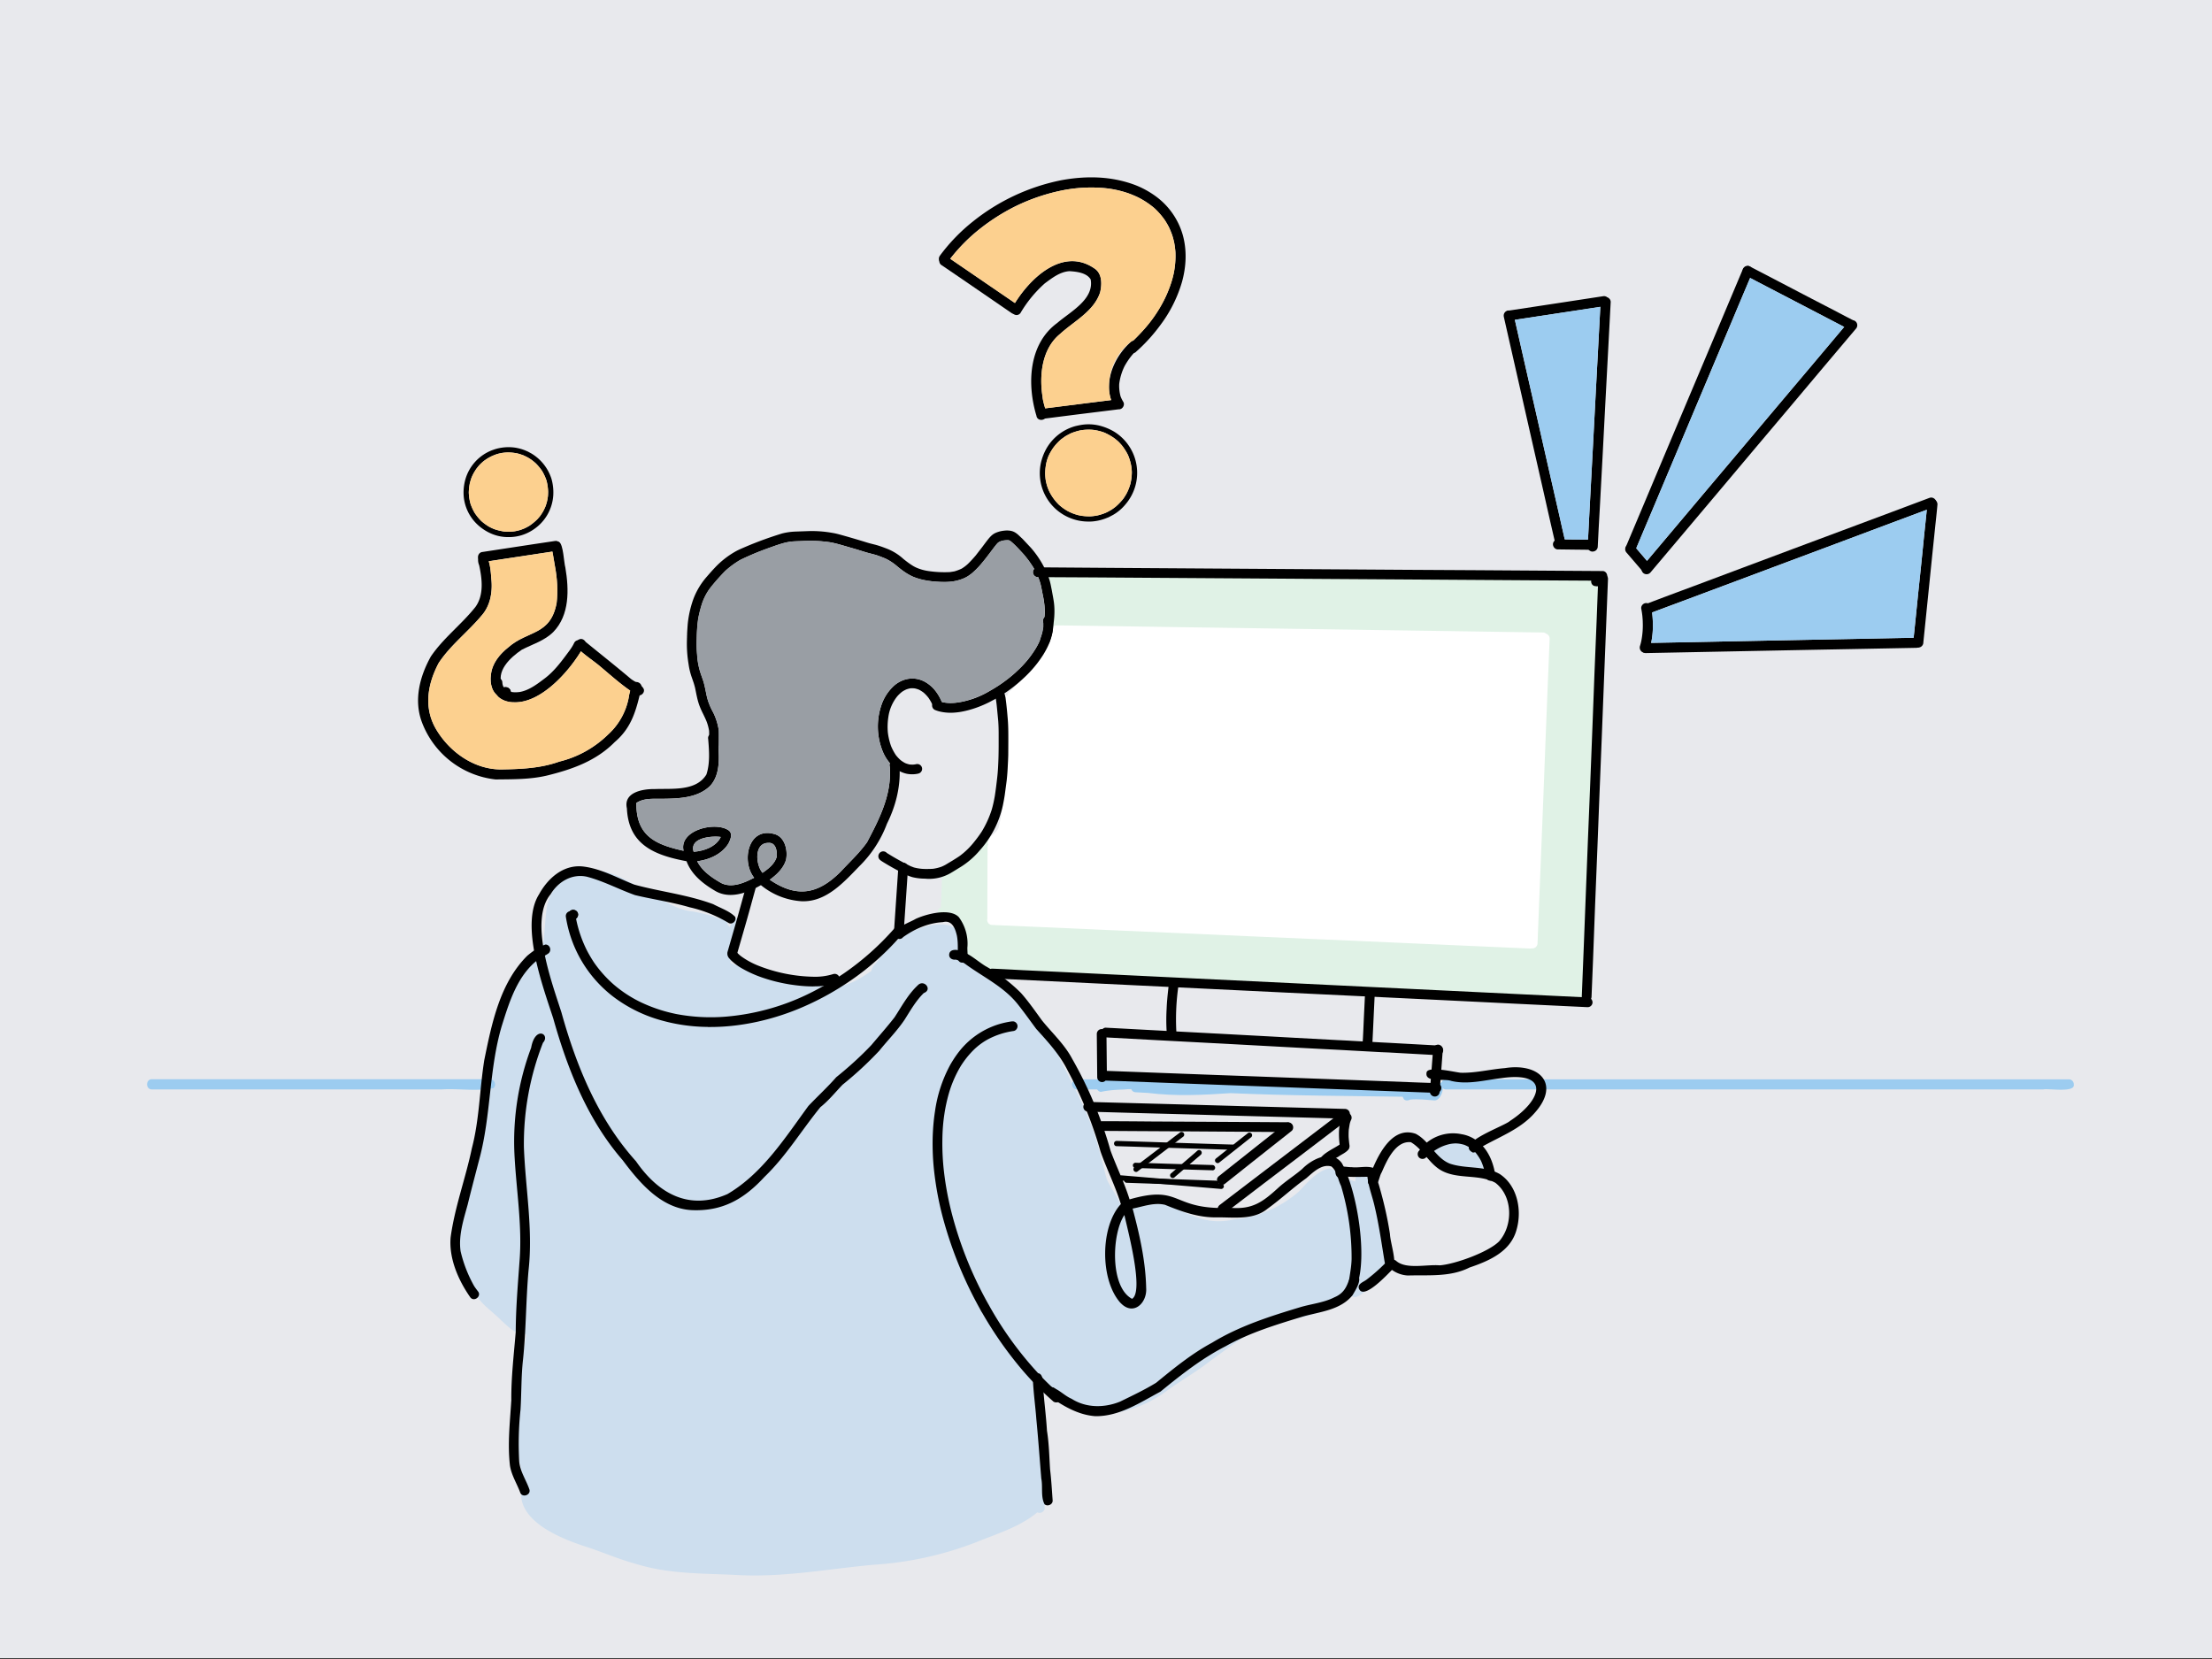 <?xml version="1.0" encoding="UTF-8"?>
<svg xmlns="http://www.w3.org/2000/svg" width="320" height="240" fill="none">
  <rect width="100%" height="100%" fill="#333333" stroke="none"/>
  <path fill="#E8E9ED" d="M320 0v239.88H0V0h320Z"></path>
  <path fill="#E0F2E6" d="M231.16 83.31c.4 0 .7.4.68.78a.73.73 0 0 1-.17.42l-.26 7.14-.3 7.8-.28 7.78-.29 7.82-.29 7.83-.3 8.02-.28 7.75-.17 4.77c.1.14.15.3.13.48a.71.71 0 0 1-.17.41v.3a.86.86 0 0 1-.2.52.74.74 0 0 1-.51.23h-.03c-.37 0-.74-.31-.73-.7v-.12l-9.56-.36-11.24-.42-11.05-.42-11.03-.41-11.39-.43-10.98-.41-10.92-.41-6.9-.26c0 .5-.49 1.02-1.06.72-1.41-.92-2.6-2.16-3.92-3.2-1.1.56-1.58-1.25-1-1.85.09-.51.27-1.08.14-1.5a3.7 3.7 0 0 0-1.7-2.61.76.76 0 0 1-.59.3l-.04-.01a.73.73 0 0 1-.68-.66c-.5-.23-.59-1.06-.01-1.33h.05l.07-1.77.06-1.61c0-.33.03-.65.04-.97-.48-.35-.3-1.2.3-1.29.44-.03.8-.33 1.17-.52a19.3 19.3 0 0 0 3.6-2.63c.61-.45.85-1.7 1.56-1.6.3.01.5.17.61.4.16.14.25.35.24.58v.07l-.3 6.75c-.05 1.48-.13 2.95-.19 4.43l3.67.18 5.12.26 10.24.52 10.6.53 10.57.54 10.4.52 10.48.53 10.4.53 6.97.35.3-6.75.33-7.48.35-7.8.34-7.58.33-7.46a6436.16 6436.16 0 0 0 .38-8.41l-8.28-.1-9.34-.1-9.29-.12-9.44-.1-9.44-.12-9.36-.1-9.23-.11-7.01-.08a.74.74 0 0 1-.71-.76c0-.2.1-.38.23-.51a.7.7 0 0 1-.02-.15c.02-1.64-.5-3.2-.94-4.76-.1-.54-.49-1.1-.26-1.65.23-.5.88-.5 1.22-.15l9.3.06 10.27.07 10.18.07 10.25.06 10.44.07 10.33.07 10.35.07 8.03.06h.12Z"></path>
  <path fill="#CDDEEE" d="M200.53 183.5c.07.12.13.29.16.5-.07.63-1.8 1.53-2.33 2.1-.82.41-2.02 2.2-2.93 1.29-2.69 1.6-5.4 3.11-8.6 3.43-4.62.49-8.21 3.52-11.84 6.13-1.93 1.5-4.04 2.72-6.02 4.12-3 2.3-6.77 3.62-10.56 3.53-3.1-.23-5.51-2.36-8-4.1-.02 1.37.15 2.74.28 4.11.25 3.72.52 7.45.37 11.17h.04c.83-.15 1.3 1.06.46 1.41l-.47.59c0 .1.02.2.04.3.07.56-.6.95-1.07.7-2.47 2.1-5.97 3.15-8.88 4.34a49.6 49.6 0 0 1-14.86 3.25c-6.49.6-12.94 1.83-19.48 1.49-4.9-.26-9.9-.11-14.64-1.56-2.33-.62-4.56-1.56-6.83-2.35-3.5-1.1-9.75-3.36-10-7.64.02-.4.4-.7.79-.68-.38-1.37-.68-2.81-.8-3.22-.47-1.78-.45-3.6-.39-5.43-.1-2.48-.32-4.94.04-7.4.15-2.25.89-4.4 1.13-6.61-.21.1-.48.12-.77.03-1.16-.3-2.03-1.25-2.9-2.02-.96-1-2.14-1.8-3.03-2.86-.98-1.22-1.37-2.74-1.96-4.15-.5-1.16-1.11-2.3-1.35-3.55-.36-2.18.76-4.24 1.25-6.32a29.4 29.4 0 0 0 1.47-7.06c.12-1.95.6-3.83 1.07-5.72.64-3.06.79-6.14 1.67-9.15.87-3.23 1-6.74 2.77-9.66 1.12-1.49 2.1-3.37 3.9-4.1.6-2.47.48-5.04.91-7.52.97-3.94 4.5-5.23 8.23-4.79 2.38.46 4.3 2.02 6.47 2.97 2.06 1.15 4 2.57 6.42 2.8 1.27.25 2.63.51 3.8 1.1.45-.27 1.2.07 1.17.82.12.1.23.22.34.34.12-.43.3-.83.6-1.14 1.32-.75 1.76 2.06.62 2.35-.31 1.14-.62 2.28-.9 3.43a.77.77 0 0 1-.32.46c.48.37 1.66.63 4.36 1.32 1.34.4 2.64.95 3.98 1.36 2.43.58 4.97.64 7.44.72 1.8-.2 3.25-1.2 4.7-2.18-.02-.41.39-.82.66-1.15.77-1.01 1.54-2.03 2.5-2.86 2.18-1.7 5.4-3.2 8.19-2.54.15.09.3.18.42.29.43-.36 1.04-.2 1.16.61-.1.24-.13.62-.16 1.05.08.39.08.8-.02 1.19.3.33.13.97-.06 1.42 2.35 2.5 5.68 3.66 8.2 5.94a19.56 19.56 0 0 1 6.35 8.76c1.33 2.68 2.76 5.31 3.91 8.08 1.35 2.94 1.99 6.1 2.84 9.19.2.78 1.8 2.96 2.26 4.37.21-.32.65-.5 1.13-.15 1.79.04 3.63-.8 5.43-.3 3.54 1.38 5.6 2.95 9.63 2.06a16.71 16.71 0 0 0 9.4-4.05c1.25-1.32 2.58-2.96 4.42-3.34 1.48.38 2.25 1.6 3.75 1.9-.17-1.2 1.3-2.87 2.32.62.96 3.1 1.37 6.47 1.88 9.62.01.53.33 1.64.25 2.34h-.01Zm14.66-15.77c.46.73.21 2.34-.87 2.26-1.98-.38-4-.9-5.8-1.84-.68-.44-1.7-1.12-1.77-1.98.04-.5.58-.84 1.04-.61 1.25-.94 3.84-1.16 5.26-.5.98.6 1.48 1.75 2.14 2.66Z"></path>
  <path fill="#fff" d="M223.65 91.66c.31.1.54.4.53.74v.02l-.3 7.27-.3 7.56-.3 7.83-.3 7.53-.31 7.71-.24 6.1v.07a.76.76 0 0 1-.24.51.74.74 0 0 1-.5.2h-.03l-.07-.01a.85.85 0 0 1-.23.03h-.04l-9.77-.43-10-.44-10.25-.45-10.4-.45-10.1-.45-10.15-.44-9.95-.44-7.14-.31a.76.76 0 0 1-.52-.2.74.74 0 0 1-.2-.74l-.01-.15.02-7 .02-3.19a.6.6 0 0 1 .12-.36c-.5-1.02 1.3-1.54 1.49-2.53 1.36-5.45.74-11.2.47-16.75 0-.65-.44-1.3-.24-1.92.21-.41.66-.48 1-.3.05-.35.36-.73.74-.97 1.16-1.26 2.41-2.43 3.57-3.7.9-1.25 1.35-2.77 1.68-4.26.04-.39.21-.83.56-.98a.76.76 0 0 1 .63-.29h.14l8.6.12 9.15.14 9.34.13 9.39.14 9.3.14 9.03.13 9.32.14 6.07.09c.16 0 .3.06.42.16Zm-16.34 65.18a.73.73 0 0 1 .76-.7c.4 0 .72.37.7.76a.73.73 0 0 1-.75.7c-.4 0-.72-.38-.7-.76Z"></path>
  <path fill="#9CCCF0" d="M289.07 157.6h-79.81a.74.74 0 0 1-.8-.76c.02-.45.45-.76.88-.7h89.97c.4 0 .72.37.7.76.18 1.22-3.6.53-4.44.7h-6.5Zm-128.63 0h-4.65c-.4 0-.72-.38-.7-.76 0-.4.37-.72.76-.7h4.09c1.22-.33 1.86 1.27.5 1.46Zm-96.54 0H22.03c-1.03.06-.99-1.6.06-1.47h48.83c.62 0 .95.86.47 1.27-2.36.53-5.03.04-7.49.2Z"></path>
  <path fill="#9CCCF0" d="M164.38 157.55c-.89-.18-3.5.53-3.48-.78.08-1.23 2.66-.51 3.55-.68.95.03.88 1.5-.07 1.46Z"></path>
  <path fill="#9CCCF0" d="M201.92 158.39c-8.58-.64-17.17-1.22-25.77-.84a27.72 27.72 0 0 0-5.83-.15c-2.54.08-5.09 0-7.63.2-1.16.05-2.32.11-3.44.36-.64-.1-.88-1-.31-1.37.96-.45 2.1-.3 3.12-.42 2.07-.17 4.15-.17 6.22-.2 2.72-.02 5.41-.28 8.11.12 6.35-.25 12.7-.14 19.03.41 3.2.12 6.4.54 9.6.43.93.04.89 1.52-.07 1.46-1-.05-2.02.08-3.03 0Z"></path>
  <path fill="#9CCCF0" d="M203.86 158.67c-8.61-.13-17.23-.15-25.84-.53-3.98.27-7.96.47-11.93-.03l-1.8-.1c-.94-.03-.9-1.51.06-1.46 2.47.06 4.91.5 7.38.44 2.24-.02 4.46-.3 6.7-.3 6.86.31 13.72.34 20.6.49 2.78-.15 5.58.2 8.35-.2 1.3.17.52 1.99-.55 1.51-.99.13-1.98.2-2.97.18Z"></path>
  <path fill="#9CCCF0" d="M203.1 159.02c-1.25-2.06 3.03-1.37 4.05-1.32l.2-.66c.16-.62 1.08-.69 1.35-.11.18.7-.29 2.3-1.2 2.26-1.15-.07-2.31-.24-3.47-.12-.3.15-.66.2-.93-.04Z"></path>
  <path fill="#000" d="M115.98 130.38a10.3 10.3 0 0 1-5.9-2.33c-1.99 1.13-4.58 2.1-6.7.78-1.7-1-3.36-2.33-4.06-4.24-4.6-.87-8.39-2.35-8.63-7.65-.53-2.33 2.3-2.82 4.03-2.79 2.49-.1 5.97.35 7.47-2.1.54-1.62.4-3.45.26-5.14-.17-.89 1.24-1.14 1.39-.23.13 2.27.57 5.19-1.1 7-1.8 1.77-4.55 1.85-6.93 1.88h-.6c-1.09-.01-2.24-.02-3.15.6-.04 4.74 2.7 6.01 6.83 6.92-.7-2.99 4.62-4.31 6.54-2.94.6.47.25 1.29-.03 1.85-.93 1.56-2.8 2.39-4.54 2.6.72 1.43 2.12 2.38 3.48 3.16 1.55.77 3.34-.04 4.76-.77-1.88-2.34-.9-7.32 2.82-6.35 1.6.34 2.08 2.33 1.8 3.74-.36 1.23-1.35 2.16-2.36 2.9 3.9 2.66 6.98 2.11 10.24-1.16 1.3-1.4 2.73-2.71 3.83-4.27 1.46-2.76 2.94-5.62 3.26-8.76.06-.72.09-1.44.03-2.16a.71.71 0 0 1 .45-.9c.85-.21 1.02.72.98 1.34.08 2.72-.64 5.4-1.84 7.81a16.95 16.95 0 0 1-3.98 6.13c-2.2 2.27-4.7 5.08-8.08 5.08h-.27Zm-7.77-1.61c0 .03.03.07.07.07.03 0 .06-.03.06-.07a.07.07 0 0 0-.06-.06.07.07 0 0 0-.07.06Zm2.1-2.5c.85-.58 1.77-1.3 2.06-2.33.07-.83-.13-2.08-1.2-2h-.03c-2.08 0-1.83 3.17-.83 4.33Zm-9.96-3.05c1.48-.1 3.26-.72 3.92-2.14a6.12 6.12 0 0 0-.73-.05c-1.53 0-3.74.47-3.19 2.2Z"></path>
  <path fill="#000" d="M102.58 107.81v-.14l.01-.9c0-.36.01-.71-.01-1.06a6.89 6.89 0 0 0-.35-1.31c-.15-.38-.33-.74-.5-1.1-.21-.41-.4-.83-.56-1.26-.3-.82-.44-1.7-.62-2.55-.07-.26-.14-.53-.23-.79l-.3-.87a9.97 9.97 0 0 1-.41-1.77 17.75 17.75 0 0 1-.23-3.61v-.1l.01-.18v-.08a.9.9 0 0 1 .01-.21v-.23a56.99 56.99 0 0 1 .09-1.37 15.2 15.2 0 0 1 .82-3.63 10.54 10.54 0 0 1 1.92-3.2c.4-.46.8-.92 1.22-1.36a12.6 12.6 0 0 1 2.88-2.27c.52-.3 1.1-.53 1.65-.77a53.8 53.8 0 0 1 5.18-1.88 9.3 9.3 0 0 1 1.9-.27l1.71-.06a16.66 16.66 0 0 1 3.7.26c.55.09 1.09.25 1.63.4 1.1.31 2.21.64 3.31.98.42.13.85.23 1.28.34.51.14 1.01.32 1.5.51a7.66 7.66 0 0 1 2.5 1.53c.4.32.8.63 1.24.91.2.13.4.24.62.34a6.8 6.8 0 0 0 1.76.5 15.86 15.86 0 0 0 3.12.15l.63-.1a6.56 6.56 0 0 0 1.06-.4 5.5 5.5 0 0 0 .9-.68c.4-.39.77-.8 1.13-1.22l.93-1.2c.32-.43.63-.85.96-1.26.19-.22.38-.43.62-.6.24-.17.51-.28.8-.37.31-.1.65-.15.99-.18.34-.02.68 0 1 .1.32.1.6.3.84.51l.64.6 1.2 1.28a13.93 13.93 0 0 1 2.61 4.4c.2.56.3 1.16.42 1.75.1.58.22 1.15.3 1.73.08.6.1 1.21.07 1.82-.02.56-.1 1.13-.17 1.7-.03.29-.08.58-.13.87-.06.3-.16.6-.25.9l-.16.48c-.12.36-.56.54-.9.4a.71.71 0 0 1-.41-.9l.2-.64c.08-.25.14-.51.19-.78.11-.75.2-1.51.24-2.27a10.99 10.99 0 0 0-.3-2.69c-.09-.48-.18-.97-.29-1.44a9.14 9.14 0 0 0-1.2-2.7l-.5-.73c-.25-.32-.5-.65-.76-.95l-.76-.82-.02-.02a13.28 13.28 0 0 0-1.15-1.09 3.64 3.64 0 0 0-.1-.05l-.08-.03-.06-.02a4.2 4.2 0 0 0-.9.07 3.02 3.02 0 0 0-.48.18 1.86 1.86 0 0 0-.2.14 4 4 0 0 0-.22.25c-.34.42-.66.87-1 1.3-.35.47-.71.94-1.09 1.39-.37.44-.77.87-1.2 1.26-.23.2-.47.38-.72.55-.24.17-.51.3-.79.42a6.6 6.6 0 0 1-1.86.44c-.6.06-1.22.04-1.82 0-.6-.03-1.21-.1-1.8-.21a9.08 9.08 0 0 1-1.68-.48c-.92-.38-1.7-1-2.39-1.56a7.61 7.61 0 0 0-1.65-1.09c-.48-.2-.96-.39-1.46-.55l-1.16-.3-1.24-.38c-.7-.22-1.4-.41-2.1-.62-.7-.2-1.38-.4-2.09-.52a19.8 19.8 0 0 0-3.96-.18c-.55.03-1.1.03-1.65.08-.3.04-.6.1-.9.17-.62.16-1.22.36-1.83.58-.6.22-1.2.43-1.79.66a38.47 38.47 0 0 0-2.87 1.26 12.93 12.93 0 0 0-2.13 1.57 27.33 27.33 0 0 0-2.41 2.78 8.02 8.02 0 0 0-1.02 2.13c-.2.67-.38 1.35-.5 2.03a21.5 21.5 0 0 0-.2 2.48v.11l-.01.05v.18c-.03.78-.02 1.56.05 2.34a10.8 10.8 0 0 0 .58 2.92l.36 1.05c.2.7.32 1.43.48 2.14a8.75 8.75 0 0 0 .93 2.31 8.72 8.72 0 0 1 .78 2.5c.02.26.02.53.02.8l-.01 1.37v.04a.7.7 0 0 1-.68.67h-.02a.7.7 0 0 1-.7-.68h-.01Z"></path>
  <path fill="#000" d="M136.23 102.99a4.64 4.64 0 0 1-.94-.27.71.71 0 0 1-.4-.91.7.7 0 0 1 .9-.4 4.14 4.14 0 0 0 .8.22 7.08 7.08 0 0 0 1.7.03 12.37 12.37 0 0 0 4.81-1.66l.03-.02a20.5 20.5 0 0 0 3.75-2.67l.16-.15.12-.12.03-.02.05-.05a14.21 14.21 0 0 0 2.45-2.94l.05-.07a9.15 9.15 0 0 0 .98-2.09 5.94 5.94 0 0 0 .2-1.74l-.03-.22a.72.72 0 0 1 .18-.6.72.72 0 0 1 .59-.22.7.7 0 0 1 .6.48c0 .03 0 .07.02.1a2.07 2.07 0 0 1 .03.27l.03.23v.72c-.04.44-.13.88-.25 1.3-.26.89-.67 1.71-1.15 2.5a16.84 16.84 0 0 1-2.78 3.34 21.04 21.04 0 0 1-4.13 3.06l-.2.11-.03.02-.22.11-.43.23c-1.03.52-2.11.94-3.23 1.22-.79.2-1.6.33-2.4.33-.44 0-.87-.04-1.3-.12Z"></path>
  <path fill="#000" d="M131.24 111.95a4.16 4.16 0 0 1-1.6-.7 6.03 6.03 0 0 1-1.96-2.6 9.6 9.6 0 0 1-.16-6.68 6.65 6.65 0 0 1 1.8-2.76c.84-.75 2-1.18 3.13-1.02a3.9 3.9 0 0 1 1.49.52c.4.25.78.55 1.1.9.53.58.93 1.25 1.22 1.96.15.36.02.77-.34.93-.34.16-.79.02-.93-.34a7.27 7.27 0 0 0-.66-1.2 5.42 5.42 0 0 0-.71-.76 4.82 4.82 0 0 0-.66-.42 4.04 4.04 0 0 0-.62-.19 3.5 3.5 0 0 0-.59-.02 3.45 3.45 0 0 0-.62.16 3.57 3.57 0 0 0-.65.36 5.12 5.12 0 0 0-.7.67 6.13 6.13 0 0 0-1.27 3 9.32 9.32 0 0 0-.07 2.2 9.22 9.22 0 0 0 .46 1.96 7.52 7.52 0 0 0 .69 1.3 5.36 5.36 0 0 0 .7.75 4.65 4.65 0 0 0 .65.42 4.03 4.03 0 0 0 .63.2 3.55 3.55 0 0 0 .6.02l.27-.04c.08-.02.15-.04.24-.04a.7.7 0 0 1 .71.58.7.7 0 0 1-.55.8l-.07.02a4.02 4.02 0 0 1-1.52.02Zm2.57 15.16a7.66 7.66 0 0 1-1.83-.22c-.33-.1-.64-.22-.95-.36l-.71-.37a42.3 42.3 0 0 1-1.87-1.03c-.31-.19-.63-.37-.93-.57-.1-.07-.2-.14-.29-.24a.71.71 0 0 1 .52-1.16c.21 0 .41.08.54.23l.21.13a36.18 36.18 0 0 0 3.24 1.79l.47.18a6.65 6.65 0 0 0 1.74.22c.35 0 .7 0 1.06-.03a6.04 6.04 0 0 0 1.2-.3c.19-.08.38-.17.56-.27l1.05-.63c.35-.22.7-.43 1.04-.67a11.06 11.06 0 0 0 1.92-1.83c.44-.54.87-1.1 1.25-1.69a14.55 14.55 0 0 0 1.42-3.1c.2-.66.34-1.33.46-2 .14-.9.25-1.8.35-2.69.11-.94.15-1.9.18-2.75.04-1.21.03-2.43.03-3.64 0-.6-.02-1.2-.06-1.8l-.17-1.77-.05-.5c-.04-.35-.08-.7-.15-1.05l-.06-.2a.81.81 0 0 0-.03-.07c-.18-.34 0-.77.34-.93a.7.7 0 0 1 .55-.02c.17.07.3.2.38.36.13.26.2.55.25.83l.11.9c.07.61.13 1.23.18 1.85.12 1.2.11 2.42.11 3.63l-.01 1.81c-.01.63-.05 1.25-.08 1.88-.03.63-.08 1.26-.15 1.9l-.23 1.73c-.08.64-.2 1.27-.33 1.9a14.22 14.22 0 0 1-3.28 6.4 11.73 11.73 0 0 1-2.8 2.45c-.5.3-.98.61-1.48.9a6.18 6.18 0 0 1-3.7.8Z"></path>
  <path fill="#000" d="M129.96 135.52a.71.71 0 0 1-.63-.77l.45-6.66.18-2.66c.02-.39.4-.67.77-.63.39.04.65.39.63.77l-.46 6.8-.17 2.5v.03c-.02.36-.35.63-.7.63h-.07Zm-24.26 3.04a.7.7 0 0 1-.4-.35.73.73 0 0 1-.04-.54c.62-2.15 1.25-4.3 1.84-6.45l.94-3.39c.1-.37.55-.55.9-.43.16.06.3.18.4.34a.8.8 0 0 1 .03.55c-.54 1.94-1.06 3.88-1.62 5.81l-1.16 4.02c-.09.3-.38.47-.68.47a.69.69 0 0 1-.22-.03Z"></path>
  <path fill="#000" d="M114.18 142.4c-1.2-.2-2.39-.48-3.54-.86a17.04 17.04 0 0 1-3.4-1.5c-.4-.23-.78-.5-1.13-.8a4.61 4.61 0 0 1-.72-.73.7.7 0 0 1 .18-.98.7.7 0 0 1 .53-.11c.17.03.3.12.4.24l.05.05v.01a4.5 4.5 0 0 0 .72.66 11.38 11.38 0 0 0 2.38 1.3 22.82 22.82 0 0 0 8 1.62 8.75 8.75 0 0 0 2.59-.3l.28-.08c.36-.12.76.06.9.43a.71.71 0 0 1-.43.9h-.04a10.72 10.72 0 0 1-3.07.44l-.26.01c-1.15 0-2.3-.12-3.44-.3Zm-31.95-10.07c-.01-.37.3-.72.68-.72.38 0 .71.28.73.67.01.38-.3.73-.68.73a.71.71 0 0 1-.73-.68Z"></path>
  <path fill="#000" d="M82.22 132.36a.7.7 0 0 1 .67-.72c.39 0 .72.28.73.67.01.38-.3.73-.68.73a.71.71 0 0 1-.72-.68Z"></path>
  <path fill="#000" d="M102.39 148.56a25.65 25.65 0 0 1-7.21-1.09 20.57 20.57 0 0 1-6.39-3.23 18.03 18.03 0 0 1-6.93-11.62.71.71 0 0 1 .59-.8c.38-.05.74.22.8.6.03.27.1.53.15.8a17.91 17.91 0 0 0 1.52 4.3c.32.61.67 1.2 1.05 1.77a17.6 17.6 0 0 0 2.84 3.16 18.07 18.07 0 0 0 3.79 2.49 22.18 22.18 0 0 0 5.26 1.76 26.75 26.75 0 0 0 7.06.38 33.64 33.64 0 0 0 13.02-3.8 39.36 39.36 0 0 0 4.07-2.42l.19-.13a39.38 39.38 0 0 0 7.15-6.38l.07-.08.02-.02v-.01a.73.73 0 0 1 .47-.28.7.7 0 0 1 .52.14c.3.22.39.7.14.99l-.02.02a38.13 38.13 0 0 1-7.7 6.88c-2 1.36-4.11 2.54-6.32 3.52a36 36 0 0 1-6.92 2.29c-2.23.49-4.52.77-6.8.77h-.43Z"></path>
  <path fill="#000" d="M139.16 139.26c-.62-.05-.67-.71-.6-1.2 0-.9.04-1.81-.13-2.7-.24-1.04-.7-2.3-2.02-1.96-2.12.12-4.06.96-5.77 2.18-.37.5-1.26.23-1.26-.42.17-1.07 2.22-1.7 3.09-2.23 1.52-.7 4.94-1.62 6.24-.25a6.46 6.46 0 0 1 1.25 4.24c-.1.77.38 2.33-.8 2.34Z"></path>
  <path fill="#000" d="M162.1 188.49c-2.98-3.3-2.96-11.03.05-14.3-.8-2.61-2.04-5.04-2.94-7.6a57.78 57.78 0 0 0-4.74-11.69c-1.13-2.3-2.87-4.18-4.57-6.06-.86-1.16-1.7-2.34-2.6-3.48-2.04-2.62-5.12-4.03-7.73-5.96a4.6 4.6 0 0 0-1.3-.58c-.45.07-.95-.16-.96-.67.02-.94 1.2-.8 1.81-.54 1.28.47 2.28 1.42 3.41 2.13a23.79 23.79 0 0 1 5.17 3.91c1.1 1.24 2.05 2.62 3.03 3.96 1.47 1.83 3.24 3.43 4.36 5.53a59.13 59.13 0 0 1 5.57 13.33c.87 2.36 2 4.63 2.75 7.04 7.68-2.21 5.9 1.6 14.63 1.22 3.12.25 4.6-.82 6.81-2.83 1.1-1.02 2.38-1.8 3.52-2.78 1.4-1.44 4.25-2.91 5.75-.85 2.2 3.88 3.77 13.62 2.16 17.74-.45.4-1.24 0-1.15-.6.16-1.09.37-2.16.4-3.26a36.2 36.2 0 0 0-1.53-10.6c-.46-.92-.56-2.11-1.39-2.8-1.39-.42-2.66.85-3.64 1.7-1.93 1.38-3.66 3.01-5.59 4.4-2.03 1.68-4.81 1.24-7.26 1.26-2.66.07-5.15-.82-7.57-1.81-1.56-.39-3.18.25-4.7.54 1 3.74 1.88 7.6 1.96 11.48.16 2.2-1.87 4.11-3.7 2.17Zm1.68-.6c1.75-1.08-.67-10.05-1.12-12.12-1.83 2.7-2.12 10.44 1.12 12.13Z"></path>
  <path fill="#000" d="M196.62 186.5c-.33-.75.58-1.01 1.05-1.36a25.9 25.9 0 0 0 2.68-2.35c-.47-2.78-.84-5.53-1.49-8.27-.32-1.43-.88-2.81-1.04-4.28-1.14.01-2.28.06-3.42-.06-1.04.88-1.76-.98-.64-1.38.59-.11 1.2.06 1.8.05 1.1.14 2.4-.31 3.41.24.43.61.2 1.5.47 2.2.7 2.38 1.27 4.8 1.64 7.25.06 1.28 1.03 4.03.45 5.01-.72.7-4.16 4.5-4.9 2.95Zm-45.2 14.9c-.01-.38.3-.73.68-.73.38 0 .71.28.73.68 0 .37-.3.72-.68.72a.71.71 0 0 1-.73-.68Z"></path>
  <path fill="#000" d="M158.43 204.87c-2.51-.19-4.66-1.5-6.68-2.9a.5.5 0 0 0 .17.07c-.73-.2-.6-1.37.18-1.37 1.07.29 1.89 1.25 2.93 1.69 2.1 1.34 4.74 1.33 7.02.4 1.75-.86 3.54-1.7 5.2-2.72 2.57-2.1 5.17-4.23 8.1-5.8 3.93-2.4 8.32-3.8 12.7-5.12 1.65-.5 3.44-.65 5-1.45 2.5-1.03 1.72-3.54 3.06-3.32 1.24.42-.04 2.31-.44 3.02-1.76 2.16-4.67 2.38-7.17 3.08-3.82 1.17-7.7 2.33-11.19 4.3-3.43 1.75-6.46 4.14-9.43 6.57-2.96 1.58-5.97 3.61-9.45 3.55Z"></path>
  <path fill="#000" d="M152.33 202.7a44.36 44.36 0 0 1-4.67-4.78 55.32 55.32 0 0 1-5.57-8l-.13-.2-.15-.28-.03-.05v-.01a58.07 58.07 0 0 1-5.4-13.3 46.19 46.19 0 0 1-1.3-7.19c-.13-1.34-.18-2.7-.16-4.06.03-1.36.13-2.7.34-4.05a19.85 19.85 0 0 1 2.22-6.76c.6-1.04 1.3-2.04 2.14-2.89a11.69 11.69 0 0 1 4.94-2.98 12.87 12.87 0 0 1 1.8-.39h.11c.34-.04.66.24.72.57.07.36-.18.76-.56.82a11.3 11.3 0 0 0-3.72 1.21 9.36 9.36 0 0 0-2.06 1.53 13.07 13.07 0 0 0-1.89 2.38 16.85 16.85 0 0 0-1.69 3.9 24.27 24.27 0 0 0-.63 2.86l-.01.06v.02c-.19 1.2-.28 2.42-.3 3.64v.06c-.03 1.63.06 3.25.24 4.77.23 1.97.6 3.92 1.09 5.84a55.16 55.16 0 0 0 5.26 13.14l.05.09a1.9 1.9 0 0 1 .1.17 50.8 50.8 0 0 0 7.78 10.54c.78.8 1.59 1.57 2.42 2.3.3.26.3.72.05 1a.7.7 0 0 1-.52.22.72.72 0 0 1-.47-.17Zm-77.09 13.17c-.49-1.3-1.27-2.5-1.47-3.88-.36-3.14.01-6.3.2-9.43-.03-3.31.37-6.6.64-9.9.01-3.37.3-6.74.54-10.1.44-5.23-.48-10.45-.73-15.66a38.6 38.6 0 0 1 2.42-15.33c.59-3.27 2.82-1.93 1.71-.72a40.07 40.07 0 0 0-2.76 15.1c.22 5.95 1.34 11.89.67 17.84-.38 4.3-.35 8.63-.8 12.92-.27 2.4-.21 4.83-.36 7.24a45.78 45.78 0 0 0-.19 7.45c.12 1.46 1 2.7 1.47 4.05.28.84-1.07 1.3-1.34.42Z"></path>
  <path fill="#000" d="M151.1 217.59c-.56-1.08-.22-2.5-.46-3.69-.24-2.88-.44-5.75-.72-8.63-.14-1.85-.4-3.7-.49-5.55-.24-.38-.01-.95.43-1.04 1.07-.22.99 1.11 1.03 1.82.15 2.16.44 4.31.57 6.48.3 1.85.33 3.72.45 5.59.18 1.49.26 2.98.37 4.48.05.6-.76.96-1.19.54ZM100 175.06c-4.39-.27-7.5-3.98-9.93-7.23-5.05-5.81-7.98-13.18-10.04-20.52-1.52-4.67-4.82-13.54-2.05-17.93 1.26-2.3 3.46-4.28 6.24-4.04 2.68.28 5.06 1.66 7.53 2.63 3.78 1.03 7.74 1.46 11.44 2.84 1.04.56 2.34.98 3.16 1.82.25.55-.38 1.18-.93.9a18.95 18.95 0 0 0-5.66-2.28c-2.6-.76-5.28-1.13-7.9-1.76-2.33-.83-4.55-2.03-6.96-2.66-2.15-.47-4.14.7-5.24 2.53-3.19 3.81.17 12.74 1.56 17.1 2.16 7.77 5.32 15.48 10.79 21.54 3.23 4.68 7.68 7.18 13.23 4.74 5.05-2.96 8.33-8.13 11.71-12.75 1.33-1.4 2.75-2.7 4.02-4.15 1.8-1.45 3.52-3 5.12-4.69l-.02.02-.04.05c1.13-1.35 2.3-2.66 3.38-4.05 1.04-1.59 1.94-3.3 3.34-4.61.89-.98 2.22.6.89 1.1-1.13 1.1-1.92 2.5-2.76 3.83-1.08 1.62-2.48 3.02-3.69 4.53a51.7 51.7 0 0 1-5.3 4.9c-1.06 1.1-2 2.29-3.2 3.24-2.73 3.34-4.96 7.08-8.1 10.1-2.97 3.22-6.09 5.02-10.6 4.8Z"></path>
  <path fill="#000" d="M68.03 187.67c-1.72-2.46-3.1-5.6-2.84-8.66.59-4.38 2.17-8.56 3.07-12.88 1.1-4.19 1.12-8.53 1.8-12.78 1.08-5.29 2.25-11.12 6.2-15.07.79-.67 1.7-1.3 2.65-1.64.64 0 .93.83.46 1.26-.42.33-.95.5-1.39.82-3.1 2.27-4.3 6.21-5.4 9.73-1.85 6.26-1.53 12.87-3.22 19.17-.57 2.2-1.16 4.41-1.7 6.63-.6 2.19-1.35 4.47-1.03 6.75a19.04 19.04 0 0 0 1.97 5.06c.17.26.36.51.55.76.56.7-.57 1.59-1.12.85ZM231.75 84.01l-10-.06-10.66-.07-10.67-.07-10.84-.07-10.5-.07-10.77-.07-10.58-.07-7.64-.04c-.39 0-.68-.39-.66-.75a.7.7 0 0 1 .75-.66h.95l9.4.07 10.58.07 10.65.07 10.83.07 10.65.07 10.67.06 10.45.07 7.5.05c.38 0 .67.38.65.75a.7.7 0 0 1-.75.65Z"></path>
  <path fill="#000" d="M230.85 84.8c-.95-.02-.85-1.52.09-1.4 1.1-.07.99 1.65-.09 1.4Z"></path>
  <path fill="#000" d="M229.5 144.89a.7.7 0 0 1-.67-.73v-.01l.29-7.27.31-8 .31-7.92a5028.47 5028.47 0 0 0 .63-15.77l.3-7.91.32-7.8.22-5.78a.7.7 0 0 1 .73-.67.7.7 0 0 1 .68.73l-.3 7.56-.31 7.92-.31 7.95-.32 7.97-.3 7.74-.32 7.93-.3 7.96-.22 5.43a.71.71 0 0 1-.7.67h-.03Z"></path>
  <path fill="#000" d="m229.6 145.7-10.4-.5-11.21-.55-11.42-.55-11.04-.53-11.55-.56-10.98-.53-11-.53-8.43-.41h-.1a.72.72 0 0 1-.62-.78.7.7 0 0 1 .69-.63c1.47.06 2.93.14 4.4.22l5.53.26a38762.49 38762.49 0 0 0 33.5 1.62l11.1.54 11.42.55 11.13.54 9.14.44c.38.02.66.42.62.78a.71.71 0 0 1-.26.47.71.71 0 0 1-.47.15h-.05Zm-21.8 12.4-7.28-.27-7.55-.28-7.7-.29-7.67-.28-7.52-.28-7.63-.29-2.35-.08a.7.7 0 0 1-.69-.72.71.71 0 0 1 .76-.69l7.2.27 7.71.29 7.66.28 7.53.28 7.58.28 7.64.29 2.34.08c.38.02.7.33.68.72a.7.7 0 0 1-.69.69h-.02Z"></path>
  <path fill="#000" d="M207.56 158.63c-.37 0-.72-.33-.7-.71.14-1.99.3-3.97.45-5.95v-.02l.02-.22c.03-.38.43-.64.8-.6.18.03.34.13.46.28.11.15.15.33.13.52v.06l-.02.16v.01l-.43 5.77a.73.73 0 0 1-.21.5.7.7 0 0 1-.5.2Z"></path>
  <path fill="#000" d="M208.07 152.65H208l-7.2-.4h-.03l-1-.04-4.75-.26-1.25-.07a1075.04 1075.04 0 0 1-6.5-.34l-7.57-.41-3.33-.18-1.18-.06-7.56-.4-6.83-.37h-.01l-.14-.01c-.18 0-.35-.02-.53-.03l-.22-.01c-.34-.02-.6-.36-.61-.69 0-.36.3-.73.7-.71l.7.04a.6.6 0 0 1 .05 0h.02l6.52.35 7.76.41.14.01 1.18.06 7.63.41 3.27.18 1.3.07 5.2.28h.07l1.18.06c1.61.1 3.23.17 4.75.26l1 .05 7.29.4h.05c.17 0 .34.07.47.2.13.12.2.3.21.49 0 .36-.3.71-.67.71h-.03Z"></path>
  <path fill="#000" d="M159.43 156.54a.71.71 0 0 1-.7-.7l-.06-6.08v-.19c0-.38.32-.7.7-.7.39 0 .7.32.7.7v.29l.06 5.77v.21a.7.7 0 0 1-.7.7Zm9.36-7.06v-.01a27.4 27.4 0 0 1-.02-3.51c.04-1.06.15-2.1.27-3.15v-.08l.03-.19a.7.7 0 0 1 .79-.6c.39.06.64.42.6.8a33.6 33.6 0 0 0-.28 6.55v.02a.72.72 0 0 1-.14.5.71.71 0 0 1-.46.27h-.09c-.34 0-.67-.25-.7-.6Zm28.34 1.39c0-.23.03-.47.04-.7l.05-1 .08-1.82.17-3.55c.02-.38.4-.67.77-.63a.7.7 0 0 1 .63.77 1976.95 1976.95 0 0 0-.25 5.3l-.08 1.63a.7.7 0 0 1-.68.68h-.02a.7.7 0 0 1-.7-.68Zm6.56 33.65a4.3 4.3 0 0 1-2.6-1.03c-.71-.57.16-1.67.87-1.1 1.43 1.29 4.4.5 6.31.66 2.2-.15 7.07-1.92 8.6-3.47 2.04-2.33 2-6.52-.54-8.47-2.42-1.33-5.51-.43-7.92-1.84-1.72-1.03-2.58-3.02-4.3-4.03-2.2-.25-3.49 2.65-4.22 4.35-.43.65-.4 2.07-1.4 2.03a.7.7 0 0 1-.59-.8c1-2.79 3.12-8.11 6.9-6.8 1.99 1.03 2.86 3.49 4.95 4.32 2.33.79 5 .26 7.19 1.49 2.56 1.66 3.26 5.2 2.47 8-.83 3.22-3.96 4.57-6.83 5.54-2.77 1.4-5.89 1.06-8.89 1.15Z"></path>
  <path fill="#000" d="m214.92 170.19-.06-.37a9.6 9.6 0 0 0-.6-1.87 7.62 7.62 0 0 0-.76-1.17 5.75 5.75 0 0 0-.78-.7 4.95 4.95 0 0 0-.85-.45 4.88 4.88 0 0 0-.94-.2l-.3-.02a5.16 5.16 0 0 0-.89.09 6.48 6.48 0 0 0-1.39.48 8.3 8.3 0 0 0-1.69 1.13l-.37.34a.71.71 0 0 1-1 0 .7.7 0 0 1 .02-1 6.04 6.04 0 0 1 6.13-2.37c1.12.18 2.12.74 2.9 1.54.63.65 1.1 1.44 1.43 2.28a9.72 9.72 0 0 1 .53 2l.02.11a.7.7 0 0 1-.7.8.72.72 0 0 1-.7-.62Z"></path>
  <path fill="#000" d="M213.06 166.73c-2.63-1.38 4.54-3.78 5.4-4.58 4.62-3.02 5.88-7.21-1.27-6.18-2.43.29-4.86.97-7.25.4-.97-.38-3.82.31-3.57-1.18.09-1.07 4.15-.06 4.97 0 2.14.05 4.23-.5 6.36-.67 5.03-.8 8.12 2.31 4.25 6.55-1.98 2.22-4.76 3.27-7.3 4.68-.56.26-.92 1.02-1.59.98Zm-18.5-4.9-7.3-.2-7.55-.2-7.53-.21-7.56-.2-7.16-.2h-.05a.71.71 0 0 1-.69-.72c.01-.38.34-.7.72-.69l2.96.08 3.76.1 7.49.2 7.73.22a9191.12 9191.12 0 0 1 14.8.4l.4.01c.4.01.7.34.7.72a.7.7 0 0 1-.7.69h-.03Z"></path>
  <path fill="#000" d="M176.28 175.28a.7.7 0 0 1-.11-.53.77.77 0 0 1 .3-.45l5.81-4.43 6.17-4.7 5.62-4.28c.3-.23.77-.11.97.2.1.14.14.33.11.51a.74.74 0 0 1-.3.46l-6 4.57-6 4.56-5.6 4.28a.61.61 0 0 1-.37.12.74.74 0 0 1-.6-.31Z"></path>
  <path fill="#000" d="M193.85 165.96a8.85 8.85 0 0 1-.04-.23v-.07a12.65 12.65 0 0 1-.1-2.04 7.31 7.31 0 0 1 .42-2.09v-.01l.05-.1.01-.03c.17-.35.59-.5.94-.34.34.16.5.58.34.93a2.7 2.7 0 0 0-.23.7l-.12.75c-.02.35-.03.7-.02 1.06.03.41.07.82.13 1.24a.7.7 0 0 1-.69.77.73.73 0 0 1-.7-.54Z"></path>
  <path fill="#000" d="M191.12 168.34c-.96-1.09 2.2-2.28 2.85-2.9l-.06.07-.01.01c.47-.65 1.55 0 1.2.72-.36.53-1.04.75-1.54 1.13-.73.29-1.68 1.7-2.44.97Zm-11.97-4.62-7.46-.05-7.37-.04-4.75-.03h-.13a.71.71 0 0 1-.69-.7c0-.4.33-.7.71-.7 2.37 0 4.73.02 7.1.04l7.45.04 7.4.04 4.84.03c.38 0 .7.33.7.7v.01c0 .38-.33.7-.71.7-2.37 0-4.73-.03-7.09-.04Z"></path>
  <path fill="#000" d="M176.19 171.1a.7.7 0 0 1-.13-.51c.03-.2.14-.34.29-.46l5.58-4.42 3.99-3.16c.14-.1.3-.17.47-.17a.7.7 0 0 1 .5.22c.25.27.26.75-.03 1l-1.07.85-1.5 1.18-2.97 2.35-4.15 3.3a.63.63 0 0 1-.4.12.73.73 0 0 1-.58-.3Zm2.13-4.76-4.7-.15-4.88-.15-4.86-.16-2.37-.07c-.2 0-.36-.2-.35-.4.01-.22.2-.37.4-.36l4.88.15 4.84.16 4.97.16 2.12.06c.2.01.37.2.35.4a.38.38 0 0 1-.38.36h-.02Zm-2.92 2.96-4.56-.13-4.84-.15-1.74-.05a.38.38 0 0 1-.37-.4c0-.2.19-.37.4-.36.72.03 1.45.04 2.17.06l2.4.08 4.87.14 1.69.05c.2.01.37.19.37.4 0 .2-.18.37-.38.37h-.01Z"></path>
  <path fill="#000" d="m175.9 171.56-4.5-.16-4.85-.17-3.53-.12H163a.38.38 0 0 1-.38-.38c0-.2.17-.39.38-.38l4.63.16 4.86.17 3.41.12c.2 0 .38.17.38.38 0 .2-.17.38-.37.38h-.01Zm-.06-3.46a.38.38 0 0 1-.07-.28.4.4 0 0 1 .17-.25l3.5-2.79.98-.77.12-.1c.16-.12.42-.06.53.1.06.08.08.18.06.28a.39.39 0 0 1-.15.25l-.1.07-.03.03-3.52 2.79-.95.75-.01.01a.34.34 0 0 1-.21.07.4.4 0 0 1-.32-.16Zm-6.47 2.19a.38.38 0 0 1 .03-.54h.01l3.5-3.01.3-.27c.16-.13.4-.13.54.03.14.15.13.4-.02.54h-.01v.01l-3.6 3.08-.21.19a.4.4 0 0 1-.26.1.4.4 0 0 1-.28-.13Zm-5.05-.76c-.1 0-.2-.05-.26-.13-.13-.14-.13-.4.04-.53l3.68-2.8 2.13-1.64.64-.48.1-.08.03-.03c.02 0 .03-.02.04-.03.15-.1.38-.06.5.07.13.15.13.41-.03.54l-.78.59-3.91 2.99-1.9 1.44a.4.4 0 0 1-.25.1h-.03Z"></path>
  <path fill="#000" d="m176.65 172-4.63-.39-4.77-.4-4.74-.4-.32-.02a.39.39 0 0 1-.36-.4c.01-.2.2-.38.4-.36l4.3.36 4.76.4 4.8.4.6.05c.2.02.37.19.36.4a.39.39 0 0 1-.37.36h-.03ZM73.62 77.7a6.18 6.18 0 0 1-2.45-.46 6.95 6.95 0 0 1-2.04-1.3 6.35 6.35 0 0 1-2.05-4.17 6.98 6.98 0 0 1 .25-2.44 6.41 6.41 0 0 1 3.86-4.2.5.5 0 0 1 .05-.02l.15-.05.06-.02.05-.02a6.67 6.67 0 0 1 3.1-.25c.38.07.77.16 1.14.3.08.03.16.05.23.09.03 0 .07.02.1.04l.28.12.52.28a6.63 6.63 0 0 1 2.9 3.64 7.14 7.14 0 0 1 .27 2.4 6.43 6.43 0 0 1-2.92 5 6.3 6.3 0 0 1-3.5 1.06Zm.05-.77a7.33 7.33 0 0 0 1.57-.25 7.62 7.62 0 0 0 1.33-.6 7.8 7.8 0 0 0 1.57-1.43 7.57 7.57 0 0 0 .76-1.36 7.37 7.37 0 0 0 .37-1.5 7.41 7.41 0 0 0-.2-2.25 7.03 7.03 0 0 0-.65-1.41 7.82 7.82 0 0 0-.9-1.1 7.7 7.7 0 0 0-1.2-.87l-.56-.27-.13-.05h-.01a14.26 14.26 0 0 0-.7-.23 6.81 6.81 0 0 0-2.24-.1 7.79 7.79 0 0 0-.75.17 7.55 7.55 0 0 0-1.35.6c-.2.13-.4.26-.59.41-.2.16-.38.33-.57.52-.19.2-.36.42-.53.64a8.52 8.52 0 0 0-.54.93l-.15.35a7.1 7.1 0 0 0-.38 2.14 6.99 6.99 0 0 0 .25 1.6 7.44 7.44 0 0 0 .59 1.3 7.43 7.43 0 0 0 .97 1.2 7.92 7.92 0 0 0 1.1.81l.36.19.38.16a8.4 8.4 0 0 0 1.41.35c.27.03.53.05.8.05Zm81.49-1.86a7 7 0 0 1-4.62-7.9 7.73 7.73 0 0 1 .87-2.33 6.96 6.96 0 0 1 4.1-3.18l.2-.05.05-.01.27-.06.16-.03a6.58 6.58 0 0 1 2.81.05 7.9 7.9 0 0 1 2.2.9 7 7 0 0 1 1.64 10.48 6.54 6.54 0 0 1-1.82 1.55l-.55.29c-.06.03-.13.07-.2.09l-.13.05-.25.1a7.25 7.25 0 0 1-1.27.34h-.01l-.25.04-.27.03c-.2.02-.4.02-.6.02h-.08a6.9 6.9 0 0 1-2.25-.38Zm2.45-.37a6.75 6.75 0 0 0 .86-.08l.27-.05a6.95 6.95 0 0 0 1.24-.4l.13-.06a14.75 14.75 0 0 0 .7-.38 7.92 7.92 0 0 0 1.73-1.62 8.18 8.18 0 0 0 1-2.14 7.57 7.57 0 0 0 .2-1.7 7.25 7.25 0 0 0-.56-2.45 7.89 7.89 0 0 0-1.37-1.93 7.98 7.98 0 0 0-2.08-1.32 8.2 8.2 0 0 0-1.52-.38 7.66 7.66 0 0 0-1.65.03l-.31.05a7.9 7.9 0 0 0-1.34.43 8.7 8.7 0 0 0-.79.42l-.6.43a7.7 7.7 0 0 0-1.51 1.8 5.19 5.19 0 0 0-.62 1.53 7.7 7.7 0 0 0-.12 2.52 7.84 7.84 0 0 0 .47 1.58 7.61 7.61 0 0 0 1.35 1.94l.1.1a8.11 8.11 0 0 0 1.28.91 7.95 7.95 0 0 0 1.52.59 8 8 0 0 0 1.63.17Zm-88.14 6.49a.74.74 0 0 1-.31-.47c-.07-.38.18-.8.58-.86l7.41-1.13 3.08-.46c.4-.06.78.17.86.58.08.38-.18.8-.58.85l-6.63 1.01a3711.63 3711.63 0 0 0-4 .6.73.73 0 0 1-.4-.12h-.01Z"></path>
  <path fill="#000" d="M71.7 112.76a12.9 12.9 0 0 1-10.67-8.3c-1.19-3.19-.31-6.6 1.3-9.49 1.8-2.66 4.43-4.63 6.43-7.14 1.27-1.72.99-4.08.56-6.05-.23-.56-.31-1.42.48-1.5 1.14-.2 1.22 2.88 1.3 3.67.15 1.8-.2 3.73-1.44 5.11-1.99 2.38-4.5 4.27-6.2 6.86-1.62 3.06-2.2 6.49-.36 9.6 1.95 3.28 5.52 5.82 9.44 5.79 2.84-.05 5.68-.17 8.38-1.14a15.22 15.22 0 0 0 7.03-3.9 9.59 9.59 0 0 0 3.07-5.8l.35-1.31c.28-.91 1.68-.47 1.4.44-.72 3.06-1.33 5.61-3.83 7.74-2.7 2.74-6.14 3.95-9.79 4.85-2.43.58-4.96.54-7.45.57Z"></path>
  <path fill="#000" d="M72.43 100.1a.73.73 0 0 1 .76-.7c.4 0 .72.39.7.77a.73.73 0 0 1-.76.7c-.4 0-.72-.38-.7-.77Z"></path>
  <path fill="#000" d="M72.48 100.86c-1.3-.41-1.64-2.01-1.46-3.22.16-1.67 1.28-3.02 2.55-4.02 2.79-2.45 6.07-1.66 6.95-6.4.2-1.77.09-3.56-.24-5.31-.14-.8-.27-1.61-.42-2.41-.48-.64.37-1.51 1.04-1.08.6.38.67 2.92.89 3.7.53 3.15.63 6.85-1.74 9.3-1.27 1.27-3 1.77-4.56 2.57-1.68 1.13-3.88 3.16-2.76 5.35.1.13.23.1.37.08 1.39.14.85 1.89-.62 1.43Z"></path>
  <path fill="#000" d="M74.25 101.6a3.38 3.38 0 0 1-2.1-.74c-.63-.58-1.62-2.56-.28-2.84.39-.03.77.27.8.67.06 1.4 1.43 1.57 2.56 1.41 1.36-.26 2.5-1.15 3.59-1.97 1.38-1.05 2.4-2.44 3.43-3.83.3-.4.59-.82.8-1.27.42-.86 1.73-.25 1.33.62-1.82 3.25-6.08 8.18-10.13 7.94Z"></path>
  <path fill="#000" d="M92.04 100.49c-2-1.24-3.72-2.84-5.52-4.33-.93-.74-1.91-1.4-2.77-2.2-1.11-.8.22-2.24.97-1.1 2.17 1.77 4.36 3.5 6.5 5.31.61.51 1.58.78 1.92 1.54.17.6-.59 1.15-1.1.78Zm57.88-40.4c-1.36-4.54-1.12-10.34 3.03-13.37 1.86-1.61 5.37-3.4 4.83-6.3-.57-.96-2.02-1.13-3.06-1.19-1.37.08-2.51.98-3.57 1.76a17.91 17.91 0 0 0-3.54 4.32c-.7.78-1.8-.32-1.04-1.04 2.26-3.89 7.1-8.62 11.73-5.45 1.16.73 1.13 2.29.85 3.48-.9 2.75-3.76 4.15-5.78 6-2.63 2.13-3.04 5.94-2.55 9.1.08.87.45 1.7.56 2.56.08.94-1.37 1.09-1.45.13Z"></path>
  <path fill="#000" d="M163.8 51.12a.74.74 0 0 1-.5-.22.74.74 0 0 1 0-1.04l.38-.34a31.22 31.22 0 0 0 1.65-1.68 21.1 21.1 0 0 0 3.07-4.43 16.49 16.49 0 0 0 1.38-3.8 12.67 12.67 0 0 0 .26-3.15 10.91 10.91 0 0 0-.47-2.49c-.14-.37-.29-.75-.46-1.11a10.62 10.62 0 0 0-2.12-2.75 11.9 11.9 0 0 0-2.19-1.48 14.12 14.12 0 0 0-5.44-1.45 21.43 21.43 0 0 0-5.62.35 28.1 28.1 0 0 0-6.86 2.32 29.54 29.54 0 0 0-6.05 4.02 24.96 24.96 0 0 0-3.67 3.97v.02l-.03.04c-.24.32-.72.36-1.03.12a.74.74 0 0 1-.1-1.06v-.01a26.15 26.15 0 0 1 4.74-4.9 29.78 29.78 0 0 1 12.8-5.98c2.33-.43 4.75-.56 7.1-.22 1.16.17 2.3.45 3.4.85 1.12.41 2.19.99 3.16 1.7a10.48 10.48 0 0 1 3.89 5.54c.64 2.25.52 4.63-.1 6.86a19.4 19.4 0 0 1-3.15 6.26 24.44 24.44 0 0 1-3.16 3.53l-.25.22-.06.06-.03.03a.77.77 0 0 1-.52.21h-.01Z"></path>
  <path fill="#000" d="M161.66 59.19a.77.77 0 0 1-.44-.34l-.03-.05-.01-.02a5.43 5.43 0 0 1-.74-3.03c.03-1.14.36-2.25.86-3.27a10.1 10.1 0 0 1 2.32-3.05c.27-.23.72-.18.96.07.28.28.28.76 0 1.03-.24.23-.47.45-.69.7a10.17 10.17 0 0 0-1.22 1.77 8.05 8.05 0 0 0-.76 2.56 5.78 5.78 0 0 0 .2 1.79 4.66 4.66 0 0 0 .37.75l.01.02c.22.33.06.8-.27 1a.73.73 0 0 1-.56.07Z"></path>
  <path fill="#000" d="M150.54 60.44a.73.73 0 0 1-.3-.47c-.07-.37.18-.8.58-.85l6.7-.84 3.67-.46h.06c.2-.03.39 0 .56.11.15.11.26.28.3.47.06.37-.2.8-.59.85l-.06.01-5.65.7-4.72.6h-.13a.72.72 0 0 1-.43-.12Zm-4.18-15.14-5.7-3.91-2.44-1.67-2.06-1.4c-.33-.24-.35-.74-.12-1.04a.74.74 0 0 1 .95-.17l5.63 3.85 4.5 3.08c.16.1.28.25.33.44.05.2.02.4-.09.56a.77.77 0 0 1-.64.36.63.63 0 0 1-.36-.1Zm78.58 33.06c-.56-2.4-1.1-4.8-1.64-7.2l-1.66-7.3-1.7-7.5-1.68-7.4-.71-3.13v-.02a.74.74 0 0 1 .54-.87c.4-.1.8.16.88.55v.01l1.6 7.07 1.68 7.35 1.69 7.44 1.7 7.46c.23 1.06.47 2.13.72 3.19v.03a.74.74 0 0 1-.7.9.74.74 0 0 1-.72-.58Z"></path>
  <path fill="#000" d="M217.66 45.72a.73.73 0 0 1 .68-.8h.01l7.3-1.11 6.28-.96h.03c.4-.07.77.28.8.66a.73.73 0 0 1-.66.8h-.03l-7.04 1.07-6.56 1h-.11a.74.74 0 0 1-.7-.66Zm12.54 33.82h-.2c-.71-.02-1.43-.02-2.15-.03l-2.37-.03h-.12c-.4 0-.71-.38-.7-.77.02-.4.37-.7.77-.7l2.5.04c.77 0 1.55 0 2.33.02.4.01.71.38.7.77-.03.4-.37.7-.76.7h-.01Z"></path>
  <path fill="#000" d="M230.39 79.8a.74.74 0 0 1-.72-.75c.08-1.17.13-2.33.19-3.5l.2-3.79.4-7.58.41-7.75.4-7.49.28-5.25c.02-.4.35-.72.75-.71.4 0 .74.35.71.75l-.37 7.02-.4 7.53-.4 7.71-.41 7.65-.16 2.85-.13 2.6a.74.74 0 0 1-.74.7h-.02Zm7.11 2.7-2.2-2.56a.76.76 0 0 1-.19-.53.7.7 0 0 1 .24-.5c.28-.27.77-.27 1.03.03l2.14 2.5.01.02.02.02.03.03c.26.3.26.76-.04 1.04a.74.74 0 0 1-.5.19.7.7 0 0 1-.53-.23Z"></path>
  <path fill="#000" d="M235.6 80.01a.72.72 0 0 1-.38-.43.71.71 0 0 1 .01-.53l2.66-6.31 2.94-6.99 3.03-7.19 2.94-6.96 2.98-7.08 2.35-5.58.01-.03c.1-.18.22-.31.4-.39a.74.74 0 0 1 .57.01c.37.17.53.6.37.97l-.01.04-.01.02-2.73 6.48-3 7.1c-.97 2.33-1.96 4.65-2.94 6.98l-3 7.15-2.91 6.9-2.3 5.45v.02a.73.73 0 0 1-.97.38Zm2.13 2.89a.74.74 0 0 1-.08-1.04l.03-.02c0-.02.02-.03.03-.04l4.54-5.39 4.91-5.83 4.87-5.77 4.97-5.9 4.87-5.78 4.8-5.7.73-.86a.74.74 0 0 1 1.03-.08c.3.26.34.73.08 1.04l-4.78 5.66-4.92 5.85-4.82 5.71-4.98 5.92-4.89 5.8-4.76 5.64-.58.69-.02.02a.72.72 0 0 1-.55.25.73.73 0 0 1-.48-.17Z"></path>
  <path fill="#000" d="M267.37 47.6a15267.77 15267.77 0 0 0-12.76-6.64c-.7-.36-1.38-.73-2.08-1.08a.74.74 0 0 1-.36-.97c.17-.35.62-.54.97-.36l2.24 1.16 3.33 1.74c2.2 1.15 4.4 2.3 6.6 3.43l1.55.82.73.37.48.26c.31.18.42.6.28.92a.77.77 0 0 1-.68.43c-.1 0-.2-.02-.3-.07Zm-29.61 46.8a.74.74 0 0 1-.54-.8c0-.09.04-.17.06-.25a6.46 6.46 0 0 0 .2-.84 11.59 11.59 0 0 0 .17-2.51c0-.28-.03-.55-.05-.83a12 12 0 0 0-.16-1.08c-.09-.39.22-.78.6-.84.2-.03.4.02.55.14.16.12.25.28.3.47a16.05 16.05 0 0 1 .23 2.88 11.94 11.94 0 0 1-.5 3.22.73.73 0 0 1-.86.43Z"></path>
  <path fill="#000" d="M237.82 88.24a.74.74 0 0 1 .46-.92c2.25-.86 4.51-1.7 6.77-2.54l7.2-2.7 7.21-2.7a16934.53 16934.53 0 0 0 14.27-5.33l5.41-2.03h.01c.37-.14.8.09.93.46a.74.74 0 0 1-.46.93l-6.68 2.5-7.2 2.7-7.15 2.67-7.21 2.7-7.17 2.68c-1.82.68-3.65 1.35-5.46 2.04a.64.64 0 0 1-.24.05c-.3 0-.6-.21-.7-.5Zm.26 6.24h.08-.03a.76.76 0 0 1-.5-.16.74.74 0 0 1-.27-.5c-.03-.38.27-.79.67-.8h.08l3.3-.07 3.95-.07 7.48-.15 7.61-.15 7.58-.15 7.58-.15 1.63-.03c.4 0 .71.39.7.77a.78.78 0 0 1-.23.5.76.76 0 0 1-.53.2 14677.61 14677.61 0 0 1-14.76.28l-7.66.15-7.62.15-7.56.15-1.52.03h.02Z"></path>
  <path fill="#000" d="M277.44 93.66a.74.74 0 0 1-.67-.78c.26-2.37.49-4.73.73-7.1.26-2.51.53-5.03.78-7.55.17-1.77.38-3.54.54-5.32v-.01c.04-.4.39-.7.8-.68.39.03.7.4.66.8-.1 1.17-.24 2.35-.36 3.53l-.38 3.65a4718 4718 0 0 1-.77 7.57l-.53 5.18V93a.74.74 0 0 1-.74.68h-.06Z"></path>
  <path fill="#9CCCF0" d="m231.51 44.4-.24 4.54-.4 7.5-.4 7.75-.41 7.57-.2 3.8-.13 2.5-1.8-.01-1.57-.02V78l-.73-3.2-1.7-7.45-1.68-7.44-1.67-7.35-1.43-6.3 5.88-.89 6.48-.99Zm35.27 2.9-.1.13-4.8 5.7L257 58.9l-4.97 5.9-4.87 5.77-4.91 5.83-3.99 4.73-1.55-1.82c.71-1.72 1.44-3.43 2.17-5.15l2.9-6.9 3.02-7.15c.97-2.33 1.96-4.65 2.94-6.98l2.99-7.1c.8-1.95 1.63-3.89 2.45-5.83l1.43.75a12715.59 12715.59 0 0 1 12.17 6.34Zm11.96 26.44-.47 4.5c-.24 2.51-.5 5.03-.77 7.54l-.66 6.48-1.23.03-7.58.15-7.58.14-7.6.15-7.49.15-3.95.08-2.54.04c.15-.74.23-1.5.24-2.25a16.06 16.06 0 0 0-.1-2.15l5.2-1.94 7.17-2.68 7.21-2.7 7.16-2.68 7.2-2.7 5.8-2.16h-.01Z"></path>
  <path fill="#FCD08F" d="M170.04 36.47a12.46 12.46 0 0 1-.78 4.94 18.82 18.82 0 0 1-3.93 6.43 26.54 26.54 0 0 1-1.4 1.45.63.63 0 0 0-.31.14l-.1.09a8.1 8.1 0 0 0-3.08 6.23c-.02.71.07 1.45.3 2.13l-3.23.4-6.31.8c-.15-.56-.33-1.1-.38-1.69-.5-3.15-.08-6.96 2.55-9.09 2.02-1.85 4.87-3.25 5.78-6 .28-1.2.31-2.75-.85-3.49-4.47-3.04-9.12 1.24-11.47 5.03l-4.22-2.88-5.14-3.52a26.2 26.2 0 0 1 3.37-3.56 29.1 29.1 0 0 1 6.04-4.02 28.15 28.15 0 0 1 6.86-2.33 21.45 21.45 0 0 1 5.62-.35 15.9 15.9 0 0 1 3.93.8c.51.2 1.02.4 1.51.66a12.46 12.46 0 0 1 2.2 1.47 10.66 10.66 0 0 1 1.54 1.76 10.7 10.7 0 0 1 1.34 3.29c.07.43.13.87.16 1.3Zm-6.31 31.8a7.56 7.56 0 0 1-.2 1.7 6.5 6.5 0 0 1-.57 1.47 8.16 8.16 0 0 1-1.54 1.85 7.82 7.82 0 0 1-1.3.82c-.05.01-.1.04-.14.06a8.14 8.14 0 0 1-1.24.4l-.26.04h-.01l-.1.02a6.2 6.2 0 0 1-4.58-1.12 8.2 8.2 0 0 1-.6-.5l-.1-.1a6.79 6.79 0 0 1-1.35-1.93c-.1-.24-.2-.48-.28-.72a7.7 7.7 0 0 1-.27-1.71 7.41 7.41 0 0 1 .2-1.67c.07-.28.16-.56.26-.82a8.7 8.7 0 0 1 .72-1.3 7.9 7.9 0 0 1 1.14-1.21l.61-.44.78-.42a8.39 8.39 0 0 1 1.35-.42 6.38 6.38 0 0 1 3.47.3 7.89 7.89 0 0 1 1.48.82 8.08 8.08 0 0 1 1.1 1.04 7.89 7.89 0 0 1 .87 1.39 7.46 7.46 0 0 1 .49 1.61c.04.28.06.55.07.83ZM91.17 99.91l-.14.57a9.6 9.6 0 0 1-3.08 5.8 15.22 15.22 0 0 1-7.03 3.9c-2.7.97-5.54 1.09-8.38 1.13-3.92.03-7.49-2.5-9.44-5.8-1.84-3.1-1.26-6.53.36-9.59 1.71-2.58 4.21-4.47 6.2-6.85 1.24-1.39 1.6-3.31 1.44-5.12-.05-.48-.1-1.83-.4-2.75l3.18-.49 6.04-.91c.13.7.24 1.4.36 2.11.33 1.75.44 3.54.25 5.31-.88 4.74-4.17 3.95-6.96 6.4-1.27 1-2.4 2.35-2.55 4.02-.14.98.05 2.21.82 2.87.1.14.21.26.3.35.59.5 1.36.7 2.1.73 3.83.23 7.84-4.14 9.8-7.37.8.7 1.66 1.29 2.49 1.94 1.53 1.27 3 2.62 4.64 3.75ZM79.3 71.1a7.56 7.56 0 0 1-.17 1.48c-.07.24-.14.48-.23.7-.1.24-.2.47-.32.69a7.72 7.72 0 0 1-.84 1.15 7.42 7.42 0 0 1-1.8 1.29 7.6 7.6 0 0 1-1.45.45 7.6 7.6 0 0 1-.82.07 8.1 8.1 0 0 1-.79-.04 7.95 7.95 0 0 1-1.4-.35 15.1 15.1 0 0 1-.74-.35 8.21 8.21 0 0 1-1.1-.8 7.17 7.17 0 0 1-.98-1.2 7.2 7.2 0 0 1-.6-1.32 7.14 7.14 0 0 1-.24-1.6 7.17 7.17 0 0 1 .16-1.45l.22-.68.15-.35.19-.38.35-.55c.17-.23.34-.44.53-.65.19-.18.37-.35.57-.51a8.53 8.53 0 0 1 1.2-.73c.24-.1.49-.2.74-.28l.15-.04a7.18 7.18 0 0 1 1.32-.2 6.58 6.58 0 0 1 1.52.17 5.45 5.45 0 0 1 .71.22l.13.05a7.6 7.6 0 0 1 1.2.68 7.22 7.22 0 0 1 1.46 1.57 7.39 7.39 0 0 1 .64 1.41 6.87 6.87 0 0 1 .24 1.56Z"></path>
  <path fill="#999EA4" d="M151.09 87.51a10.99 10.99 0 0 1 0 1.77s0 .02-.02.03a.72.72 0 0 0-.18.6l.04.23.01.47v.06l-.04.3a7.23 7.23 0 0 1-.4 1.42.78.78 0 0 0-.03.17l-.11.26c-.19.4-.4.77-.62 1.14l-.04.07c-.27.43-.63.91-1 1.38a18.9 18.9 0 0 1-1.46 1.56.96.96 0 0 0-.05.05l-.03.03-.12.1-.16.16a20.5 20.5 0 0 1-3.75 2.67l-.03.02a15 15 0 0 1-3.59 1.44 9.14 9.14 0 0 1-2.2.27 7.33 7.33 0 0 1-1.06-.15c-.3-.7-.69-1.38-1.2-1.94-.33-.35-.7-.66-1.11-.9a3.92 3.92 0 0 0-1.49-.53 3.96 3.96 0 0 0-3.13 1.03 6.66 6.66 0 0 0-1.8 2.75 9.6 9.6 0 0 0 .15 6.68 6.9 6.9 0 0 0 1.07 1.77.68.68 0 0 0-.02.5c.06.72.03 1.44-.03 2.16-.32 3.14-1.8 6-3.25 8.76-1.11 1.56-2.54 2.87-3.84 4.27-3.26 3.27-6.33 3.82-10.24 1.15 1.01-.73 2-1.66 2.35-2.9.29-1.4-.2-3.39-1.79-3.73-3.72-.97-4.7 4-2.82 6.35-1.42.73-3.2 1.54-4.76.76-1.36-.77-2.76-1.72-3.48-3.15 1.75-.21 3.61-1.04 4.54-2.6.28-.56.63-1.38.03-1.85-1.92-1.37-7.24-.05-6.54 2.94-4.14-.91-6.87-2.18-6.83-6.91.91-.63 2.06-.62 3.15-.62h.6c2.38-.02 5.14-.1 6.93-1.87 1.35-1.47 1.32-3.66 1.19-5.64a.74.74 0 0 0 .05-.23v-.03c.02-.46.01-.91.01-1.37 0-.27 0-.54-.02-.8a8.7 8.7 0 0 0-.78-2.5c-.23-.48-.47-.95-.67-1.45-.1-.28-.19-.57-.26-.86-.16-.71-.28-1.44-.48-2.14-.1-.35-.23-.7-.36-1.05a10.15 10.15 0 0 1-.58-2.92c-.07-.78-.08-1.56-.05-2.34V92c.03-.83.08-1.66.2-2.48a19 19 0 0 1 .5-2.03 8.3 8.3 0 0 1 1.46-2.72 31.7 31.7 0 0 1 1.98-2.2 13.13 13.13 0 0 1 2.13-1.56c.45-.24.92-.44 1.4-.65a39.5 39.5 0 0 1 3.26-1.27c.6-.22 1.22-.43 1.84-.59.3-.07.6-.12.9-.16.54-.05 1.1-.06 1.64-.08a19.81 19.81 0 0 1 3.96.18c.7.12 1.4.32 2.08.52l2.1.61c.42.13.83.27 1.25.38l1.16.31c.5.16.98.34 1.46.55a7.57 7.57 0 0 1 1.65 1.08 9.58 9.58 0 0 0 2.39 1.56 9.1 9.1 0 0 0 1.68.48 13.61 13.61 0 0 0 3.61.22 6.44 6.44 0 0 0 1.87-.45 4.42 4.42 0 0 0 1.5-.97c.44-.38.84-.8 1.21-1.26.38-.45.74-.91 1.1-1.38.33-.43.64-.88 1-1.3a4.77 4.77 0 0 1 .3-.32 2.22 2.22 0 0 1 .34-.18l.25-.08a4.27 4.27 0 0 1 .75-.08l.15.02.06.01a1.2 1.2 0 0 1 .18.09l.13.1c.37.3.7.64 1.03.99v.01h.01c.26.28.52.55.76.83a13.63 13.63 0 0 1 1.52 2.13.71.71 0 0 0-.17.41c-.03.37.27.75.65.75h.1a12.39 12.39 0 0 1 .36 1.08c.11.48.2.97.3 1.45.1.5.18 1 .24 1.5Z"></path>
  <path fill="#999EA4" d="M111.17 121.93c1.07-.08 1.27 1.18 1.2 2-.29 1.04-1.2 1.75-2.06 2.34-1-1.17-1.25-4.34.83-4.34h.03Zm-7.64-.9c.28 0 .53.02.74.05-.66 1.42-2.44 2.03-3.92 2.14-.55-1.72 1.66-2.19 3.19-2.19Z"></path>
</svg>
